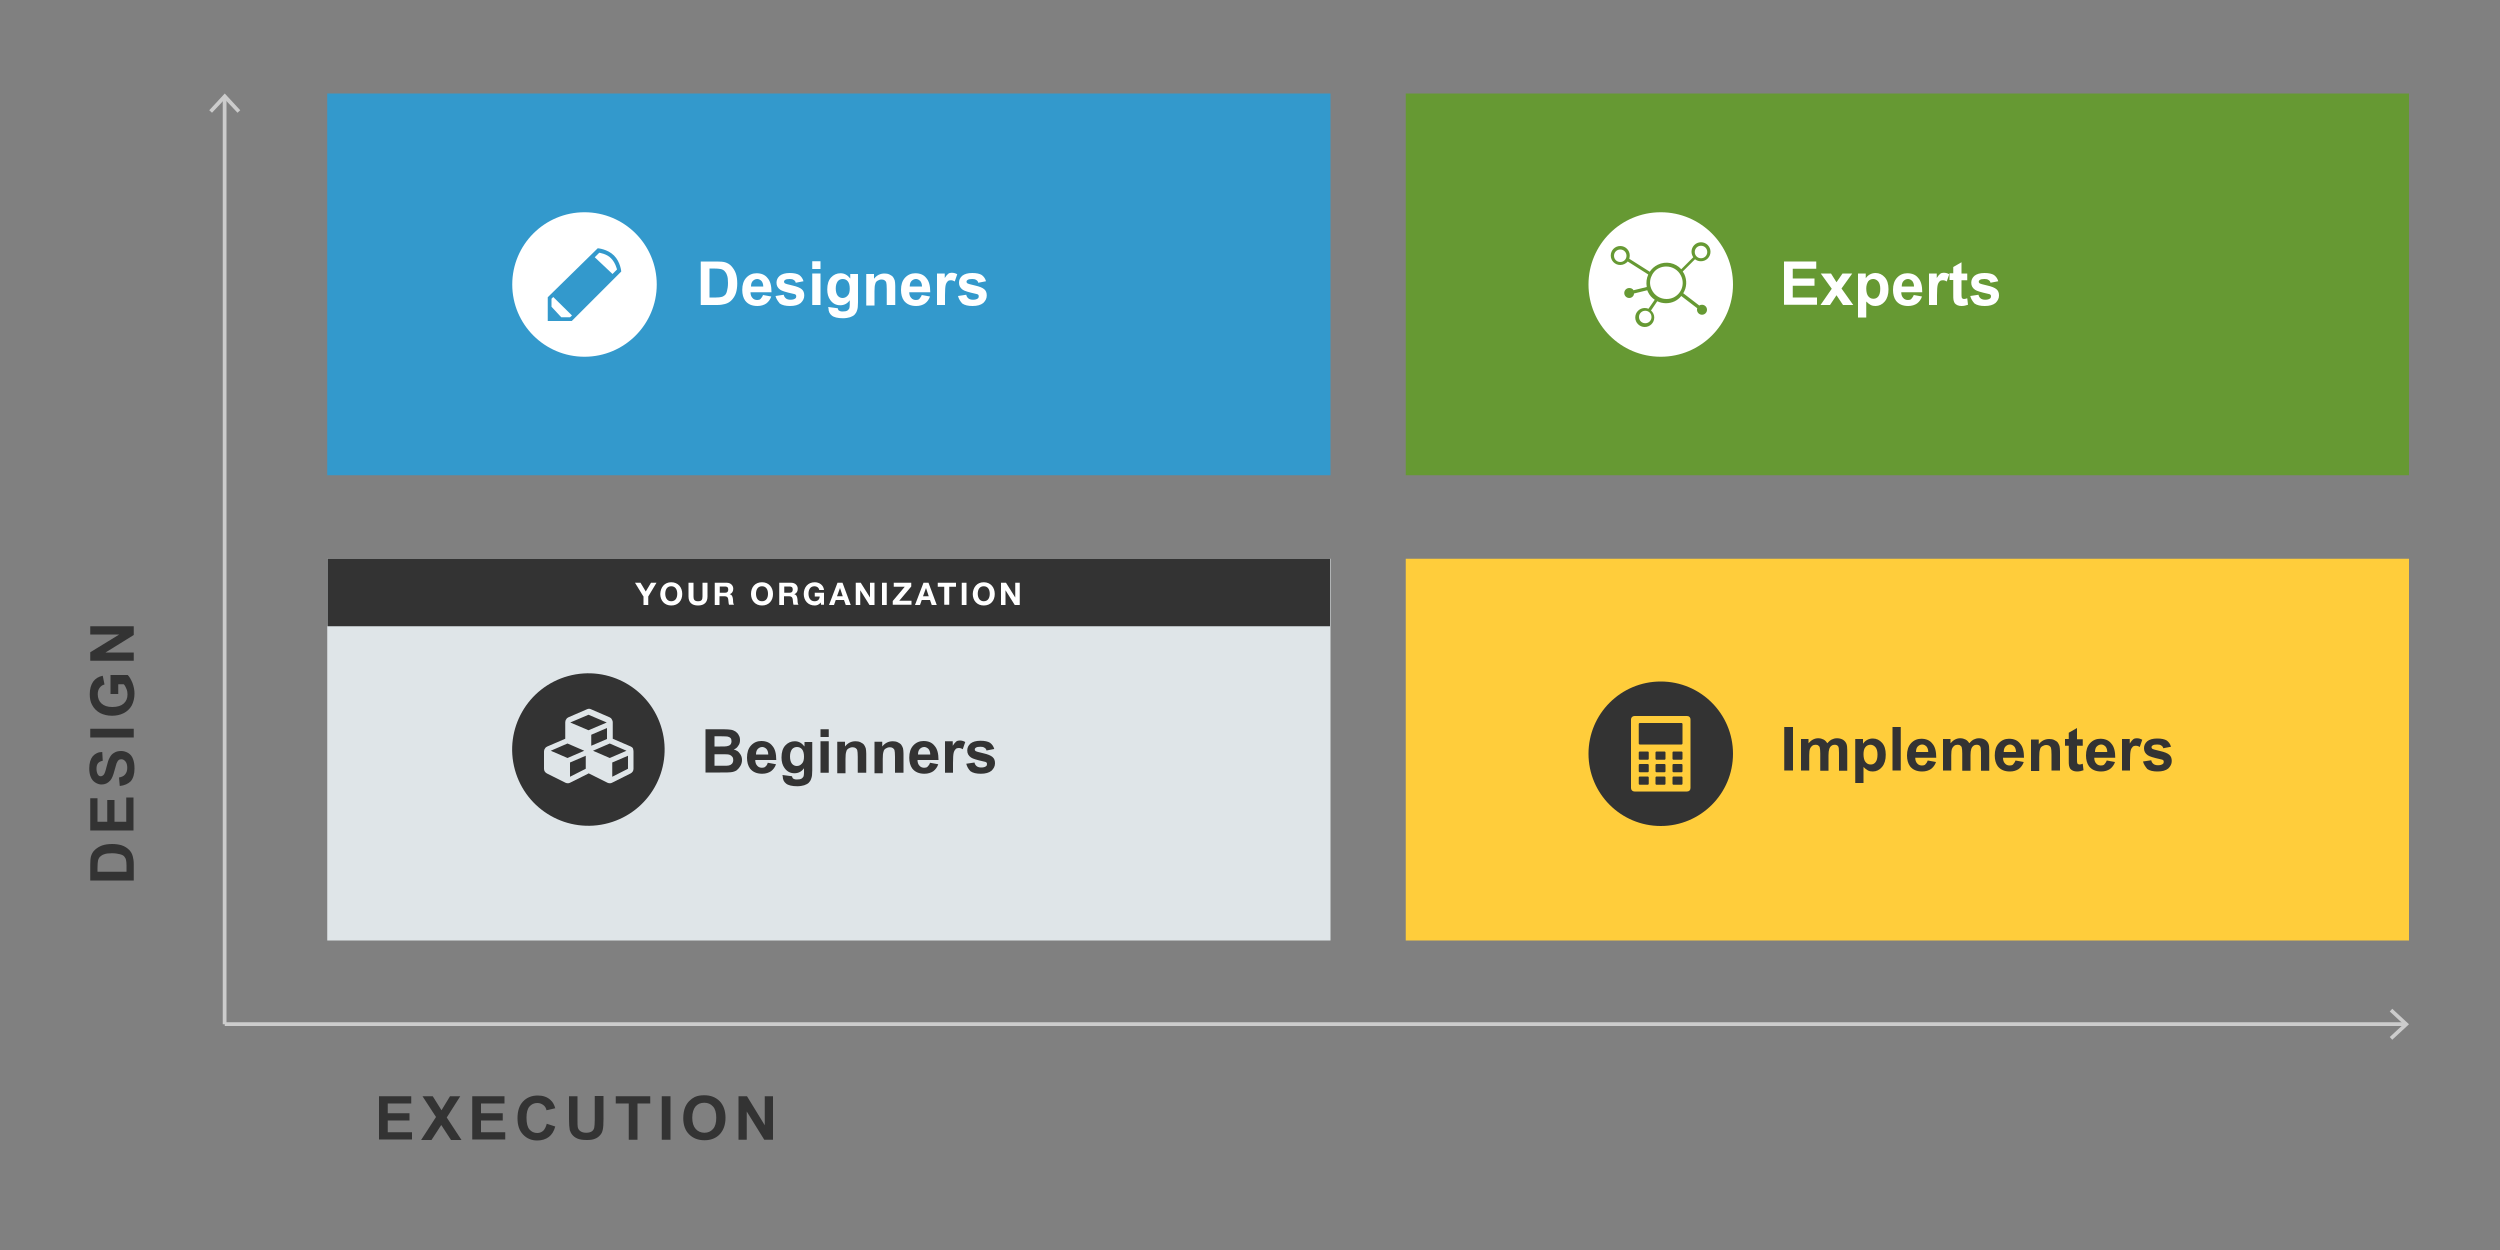 <?xml version="1.0" encoding="utf-8"?>
<!-- Generator: Adobe Illustrator 22.1.0, SVG Export Plug-In . SVG Version: 6.00 Build 0)  -->
<svg version="1.1" id="Layer_1" xmlns="http://www.w3.org/2000/svg" xmlns:xlink="http://www.w3.org/1999/xlink" x="0px" y="0px"
	 viewBox="0 0 1000 500" style="enable-background:new 0 0 1000 500;" xml:space="preserve">
<rect x="0" y="0" width="1000" height="500" fill="#808080" stroke="none"/>
<style type="text/css">
	.st0{fill:#333333;}
	.st1{fill:#CCCCCC;}
	.st2{fill:#3399CC;}
	.st3{fill:#DFE5E8;}
	.st4{fill:#669933;}
	.st5{fill:#FFCD3B;}
	.st6{fill:#FFFFFF;}
</style>
<g>
	<path class="st0" d="M36.1,352.2v-6.4c0-1.4,0.1-2.6,0.3-3.3c0.3-1,0.8-1.9,1.6-2.6c0.8-0.7,1.7-1.3,2.8-1.7
		c1.1-0.4,2.5-0.6,4.1-0.6c1.4,0,2.7,0.2,3.7,0.5c1.3,0.4,2.3,1.1,3.1,1.9c0.6,0.6,1.1,1.4,1.4,2.5c0.2,0.8,0.4,1.8,0.4,3.1v6.6
		H36.1z M39.1,348.7h11.5v-2.6c0-1-0.1-1.7-0.2-2.1c-0.1-0.6-0.4-1-0.7-1.4c-0.3-0.4-0.9-0.7-1.7-0.9c-0.8-0.2-1.8-0.4-3.2-0.4
		c-1.3,0-2.4,0.1-3.1,0.4c-0.7,0.2-1.3,0.6-1.7,1c-0.4,0.4-0.7,1-0.8,1.6c-0.1,0.5-0.2,1.5-0.2,2.9V348.7z"/>
	<path class="st0" d="M53.5,332.2H36.1v-12.9h2.9v9.4h3.9v-8.7h2.9v8.7h4.7V319h2.9V332.2z"/>
	<path class="st0" d="M47.9,314.4l-0.3-3.4c1.1-0.2,2-0.6,2.5-1.3c0.5-0.6,0.8-1.5,0.8-2.5c0-1.1-0.2-2-0.7-2.6
		c-0.5-0.6-1-0.9-1.7-0.9c-0.4,0-0.8,0.1-1.1,0.4c-0.3,0.2-0.5,0.7-0.8,1.3c-0.1,0.4-0.4,1.3-0.8,2.8c-0.5,1.9-1,3.2-1.7,4
		c-1,1.1-2.1,1.6-3.5,1.6c-0.9,0-1.7-0.3-2.5-0.8c-0.8-0.5-1.4-1.2-1.8-2.2c-0.4-0.9-0.6-2.1-0.6-3.4c0-2.2,0.5-3.8,1.4-4.9
		c1-1.1,2.2-1.7,3.8-1.7l0.2,3.5c-0.9,0.2-1.5,0.5-1.9,1c-0.4,0.5-0.6,1.2-0.6,2.2c0,1,0.2,1.8,0.6,2.4c0.3,0.4,0.6,0.6,1.1,0.6
		c0.4,0,0.8-0.2,1.1-0.5c0.4-0.4,0.8-1.5,1.2-3.2c0.4-1.7,0.8-3,1.3-3.8c0.4-0.8,1-1.5,1.8-1.9c0.7-0.5,1.7-0.7,2.8-0.7
		c1,0,1.9,0.3,2.8,0.8c0.9,0.6,1.5,1.3,1.9,2.4c0.4,1,0.6,2.3,0.6,3.8c0,2.2-0.5,3.9-1.5,5.1C51.3,313.5,49.8,314.2,47.9,314.4z"/>
	<path class="st0" d="M53.5,295H36.1v-3.5h17.4V295z"/>
	<path class="st0" d="M47.1,277.6h-2.9V270h6.9c0.7,0.7,1.3,1.8,1.9,3.2c0.5,1.4,0.8,2.8,0.8,4.2c0,1.8-0.4,3.4-1.1,4.8
		c-0.8,1.4-1.9,2.4-3.3,3.1c-1.4,0.7-3,1-4.6,1c-1.8,0-3.4-0.4-4.8-1.1c-1.4-0.8-2.5-1.9-3.2-3.3c-0.6-1.1-0.9-2.5-0.9-4.2
		c0-2.2,0.5-3.8,1.4-5.1c0.9-1.2,2.2-2,3.8-2.3l0.7,3.5c-0.9,0.2-1.5,0.7-2,1.4c-0.5,0.7-0.7,1.5-0.7,2.5c0,1.5,0.5,2.8,1.5,3.7
		c1,0.9,2.4,1.4,4.3,1.4c2.1,0,3.6-0.5,4.6-1.4c1-0.9,1.5-2.1,1.5-3.6c0-0.7-0.1-1.5-0.4-2.2c-0.3-0.7-0.6-1.4-1.1-1.9h-2.2V277.6z"
		/>
	<path class="st0" d="M53.5,264.3H36.1v-3.4l11.6-7.1H36.1v-3.3h17.4v3.5l-11.3,7h11.3V264.3z"/>
</g>
<g>
	<path class="st0" d="M151.6,455.9v-17.4h12.9v2.9h-9.4v3.9h8.7v2.9h-8.7v4.7h9.7v2.9H151.6z"/>
	<path class="st0" d="M168.5,455.9l5.9-9.1l-5.4-8.3h4.1l3.5,5.6l3.4-5.6h4.1l-5.4,8.5l5.9,9h-4.2l-3.9-6l-3.9,6H168.5z"/>
	<path class="st0" d="M188.9,455.9v-17.4h12.9v2.9h-9.4v3.9h8.7v2.9h-8.7v4.7h9.7v2.9H188.9z"/>
	<path class="st0" d="M218.7,449.5l3.4,1.1c-0.5,1.9-1.4,3.3-2.6,4.2c-1.2,0.9-2.8,1.4-4.6,1.4c-2.3,0-4.2-0.8-5.7-2.4
		c-1.5-1.6-2.2-3.7-2.2-6.5c0-2.9,0.7-5.1,2.2-6.7c1.5-1.6,3.5-2.4,5.9-2.4c2.1,0,3.9,0.6,5.2,1.9c0.8,0.7,1.4,1.8,1.8,3.2l-3.5,0.8
		c-0.2-0.9-0.6-1.6-1.3-2.1s-1.4-0.8-2.4-0.8c-1.3,0-2.3,0.5-3.1,1.4c-0.8,0.9-1.2,2.4-1.2,4.5c0,2.2,0.4,3.8,1.2,4.7
		c0.8,0.9,1.8,1.4,3.1,1.4c0.9,0,1.7-0.3,2.4-0.9C217.9,451.7,218.4,450.7,218.7,449.5z"/>
	<path class="st0" d="M227.5,438.5h3.5v9.4c0,1.5,0,2.5,0.1,2.9c0.1,0.7,0.5,1.3,1.1,1.7c0.6,0.4,1.3,0.6,2.3,0.6
		c1,0,1.7-0.2,2.3-0.6c0.5-0.4,0.8-0.9,0.9-1.5c0.1-0.6,0.2-1.6,0.2-3v-9.6h3.5v9.1c0,2.1-0.1,3.6-0.3,4.4c-0.2,0.9-0.5,1.6-1.1,2.2
		c-0.5,0.6-1.2,1.1-2,1.4c-0.9,0.4-2,0.5-3.3,0.5c-1.7,0-2.9-0.2-3.8-0.6s-1.5-0.9-2-1.5c-0.5-0.6-0.8-1.3-1-1.9
		c-0.2-1-0.3-2.5-0.3-4.4V438.5z"/>
	<path class="st0" d="M251.5,455.9v-14.5h-5.2v-2.9h13.8v2.9H255v14.5H251.5z"/>
	<path class="st0" d="M264.7,455.9v-17.4h3.5v17.4H264.7z"/>
	<path class="st0" d="M273.3,447.3c0-1.8,0.3-3.3,0.8-4.5c0.4-0.9,0.9-1.7,1.6-2.4c0.7-0.7,1.4-1.2,2.2-1.6c1.1-0.5,2.3-0.7,3.8-0.7
		c2.6,0,4.6,0.8,6.2,2.4c1.5,1.6,2.3,3.8,2.3,6.6c0,2.8-0.8,5-2.3,6.6c-1.5,1.6-3.6,2.4-6.1,2.4c-2.6,0-4.6-0.8-6.2-2.4
		C274.1,452.2,273.3,450,273.3,447.3z M276.9,447.1c0,2,0.5,3.5,1.4,4.5c0.9,1,2.1,1.5,3.5,1.5s2.5-0.5,3.4-1.5
		c0.9-1,1.3-2.5,1.3-4.5c0-2-0.4-3.5-1.3-4.5c-0.9-1-2-1.5-3.5-1.5s-2.6,0.5-3.5,1.5C277.4,443.6,276.9,445.1,276.9,447.1z"/>
	<path class="st0" d="M295.4,455.9v-17.4h3.4l7.1,11.6v-11.6h3.3v17.4h-3.5l-7-11.3v11.3H295.4z"/>
</g>
<g>
	<g>
		<rect x="89.1" y="39.1" class="st1" width="1.5" height="370.6"/>
	</g>
	<g>
		<g>
			<polygon class="st1" points="96.1,44.1 95,45.1 89.9,39.7 84.8,45.1 83.7,44.1 89.9,37.4 			"/>
		</g>
	</g>
</g>
<g>
	<g>
		<rect x="89.9" y="408.9" class="st1" width="872.1" height="1.5"/>
	</g>
	<g>
		<g>
			<polygon class="st1" points="956.9,415.9 955.9,414.8 961.4,409.7 955.9,404.6 956.9,403.5 963.6,409.7 			"/>
		</g>
	</g>
</g>
<rect x="130.9" y="37.4" class="st2" width="401.3" height="152.7"/>
<rect x="130.9" y="223.5" class="st3" width="401.3" height="152.7"/>
<rect x="562.3" y="37.4" class="st4" width="401.3" height="152.7"/>
<rect x="562.3" y="223.5" class="st5" width="401.3" height="152.7"/>
<g>
	<g>
		<path class="st0" d="M282.3,291.7h7c1.4,0,2.4,0.1,3.1,0.2c0.7,0.1,1.3,0.4,1.8,0.7c0.5,0.4,1,0.8,1.3,1.5c0.4,0.6,0.5,1.3,0.5,2
			c0,0.8-0.2,1.6-0.7,2.2c-0.4,0.7-1,1.2-1.8,1.5c1.1,0.3,1.9,0.8,2.4,1.6c0.6,0.7,0.9,1.6,0.9,2.6c0,0.8-0.2,1.6-0.6,2.3
			c-0.4,0.7-0.9,1.3-1.5,1.8c-0.6,0.4-1.4,0.7-2.4,0.8c-0.6,0.1-2,0.1-4.2,0.1h-5.9V291.7z M285.8,294.6v4h2.3c1.4,0,2.2,0,2.6-0.1
			c0.6-0.1,1.1-0.3,1.4-0.6c0.3-0.3,0.5-0.8,0.5-1.4c0-0.5-0.1-1-0.4-1.3c-0.3-0.3-0.7-0.5-1.3-0.6c-0.3,0-1.4-0.1-3-0.1H285.8z
			 M285.8,301.6v4.7h3.3c1.3,0,2.1,0,2.4-0.1c0.5-0.1,0.9-0.3,1.3-0.7c0.3-0.4,0.5-0.9,0.5-1.5c0-0.5-0.1-1-0.4-1.3
			c-0.3-0.4-0.6-0.6-1.1-0.8c-0.5-0.2-1.5-0.2-3.1-0.2H285.8z"/>
		<path class="st0" d="M307.1,305.1l3.3,0.6c-0.4,1.2-1.1,2.1-2,2.8c-0.9,0.6-2.1,1-3.5,1c-2.2,0-3.8-0.7-4.9-2.1
			c-0.8-1.1-1.2-2.6-1.2-4.3c0-2.1,0.5-3.7,1.6-4.9c1.1-1.2,2.5-1.8,4.1-1.8c1.9,0,3.4,0.6,4.4,1.9c1.1,1.2,1.6,3.1,1.6,5.7h-8.4
			c0,1,0.3,1.8,0.8,2.3c0.5,0.6,1.2,0.8,1.9,0.8c0.5,0,1-0.1,1.3-0.4C306.7,306.2,306.9,305.8,307.1,305.1z M307.3,301.8
			c0-1-0.3-1.7-0.7-2.2c-0.5-0.5-1.1-0.8-1.7-0.8c-0.7,0-1.3,0.3-1.8,0.8c-0.5,0.5-0.7,1.3-0.7,2.2H307.3z"/>
		<path class="st0" d="M313,310l3.8,0.5c0.1,0.4,0.2,0.7,0.4,0.9c0.3,0.2,0.8,0.4,1.5,0.4c0.9,0,1.5-0.1,2-0.4
			c0.3-0.2,0.5-0.5,0.7-0.8c0.1-0.3,0.2-0.8,0.2-1.5v-1.8c-1,1.4-2.3,2-3.8,2c-1.7,0-3-0.7-4-2.1c-0.8-1.1-1.2-2.5-1.2-4.2
			c0-2.1,0.5-3.7,1.5-4.8c1-1.1,2.3-1.7,3.8-1.7c1.6,0,2.8,0.7,3.9,2.1v-1.8h3.1v11.3c0,1.5-0.1,2.6-0.4,3.3c-0.2,0.7-0.6,1.3-1,1.7
			c-0.4,0.4-1,0.7-1.8,1c-0.7,0.2-1.7,0.4-2.8,0.4c-2.1,0-3.7-0.4-4.5-1.1c-0.9-0.7-1.3-1.7-1.3-2.8C313,310.3,313,310.1,313,310z
			 M316,302.6c0,1.3,0.3,2.3,0.8,2.9c0.5,0.6,1.2,0.9,1.9,0.9c0.8,0,1.5-0.3,2.1-1c0.6-0.6,0.8-1.6,0.8-2.8c0-1.3-0.3-2.3-0.8-2.9
			c-0.5-0.6-1.2-0.9-2-0.9c-0.8,0-1.5,0.3-2,0.9C316.3,300.4,316,301.3,316,302.6z"/>
		<path class="st0" d="M328.2,294.8v-3.1h3.3v3.1H328.2z M328.2,309.1v-12.6h3.3v12.6H328.2z"/>
		<path class="st0" d="M346.4,309.1h-3.3v-6.4c0-1.4-0.1-2.2-0.2-2.6c-0.1-0.4-0.4-0.7-0.7-0.9c-0.3-0.2-0.7-0.3-1.2-0.3
			c-0.6,0-1.1,0.2-1.6,0.5c-0.5,0.3-0.8,0.7-0.9,1.3c-0.2,0.5-0.3,1.5-0.3,2.9v5.7h-3.3v-12.6h3.1v1.9c1.1-1.4,2.5-2.1,4.2-2.1
			c0.7,0,1.4,0.1,2,0.4c0.6,0.3,1.1,0.6,1.4,1c0.3,0.4,0.5,0.9,0.7,1.4c0.1,0.5,0.2,1.3,0.2,2.2V309.1z"/>
		<path class="st0" d="M361.3,309.1h-3.3v-6.4c0-1.4-0.1-2.2-0.2-2.6c-0.1-0.4-0.4-0.7-0.7-0.9c-0.3-0.2-0.7-0.3-1.2-0.3
			c-0.6,0-1.1,0.2-1.6,0.5c-0.5,0.3-0.8,0.7-0.9,1.3c-0.2,0.5-0.3,1.5-0.3,2.9v5.7h-3.3v-12.6h3.1v1.9c1.1-1.4,2.5-2.1,4.2-2.1
			c0.7,0,1.4,0.1,2,0.4c0.6,0.3,1.1,0.6,1.4,1c0.3,0.4,0.5,0.9,0.7,1.4c0.1,0.5,0.2,1.3,0.2,2.2V309.1z"/>
		<path class="st0" d="M372,305.1l3.3,0.6c-0.4,1.2-1.1,2.1-2,2.8c-0.9,0.6-2.1,1-3.5,1c-2.2,0-3.8-0.7-4.9-2.1
			c-0.8-1.1-1.2-2.6-1.2-4.3c0-2.1,0.5-3.7,1.6-4.9c1.1-1.2,2.5-1.8,4.1-1.8c1.9,0,3.4,0.6,4.4,1.9c1.1,1.2,1.6,3.1,1.6,5.7h-8.4
			c0,1,0.3,1.8,0.8,2.3c0.5,0.6,1.2,0.8,1.9,0.8c0.5,0,1-0.1,1.3-0.4C371.5,306.2,371.8,305.8,372,305.1z M372.1,301.8
			c0-1-0.3-1.7-0.7-2.2c-0.5-0.5-1.1-0.8-1.7-0.8c-0.7,0-1.3,0.3-1.8,0.8c-0.5,0.5-0.7,1.3-0.7,2.2H372.1z"/>
		<path class="st0" d="M381.4,309.1H378v-12.6h3.1v1.8c0.5-0.8,1-1.4,1.4-1.7c0.4-0.3,0.9-0.4,1.4-0.4c0.8,0,1.5,0.2,2.2,0.6l-1,2.9
			c-0.6-0.4-1.1-0.5-1.6-0.5c-0.5,0-0.9,0.1-1.2,0.4c-0.3,0.3-0.6,0.7-0.8,1.4c-0.2,0.7-0.3,2.1-0.3,4.2V309.1z"/>
		<path class="st0" d="M386.5,305.5l3.3-0.5c0.1,0.6,0.4,1.1,0.9,1.5c0.4,0.3,1,0.5,1.8,0.5c0.9,0,1.5-0.2,1.9-0.5
			c0.3-0.2,0.4-0.5,0.4-0.9c0-0.3-0.1-0.5-0.2-0.6c-0.2-0.2-0.5-0.3-1.1-0.4c-2.7-0.6-4.4-1.1-5.1-1.6c-1-0.7-1.5-1.6-1.5-2.8
			c0-1.1,0.4-2,1.3-2.8c0.9-0.7,2.2-1.1,4-1.1c1.7,0,3,0.3,3.8,0.8c0.8,0.6,1.4,1.4,1.7,2.5l-3.1,0.6c-0.1-0.5-0.4-0.9-0.8-1.1
			c-0.4-0.3-0.9-0.4-1.6-0.4c-0.9,0-1.5,0.1-1.9,0.4c-0.3,0.2-0.4,0.4-0.4,0.7c0,0.2,0.1,0.4,0.3,0.6c0.3,0.2,1.3,0.5,3.1,0.9
			c1.8,0.4,3,0.9,3.7,1.5c0.7,0.6,1,1.4,1,2.5c0,1.2-0.5,2.1-1.4,3c-1,0.8-2.4,1.2-4.3,1.2c-1.7,0-3.1-0.3-4.1-1
			C387.4,307.7,386.8,306.7,386.5,305.5z"/>
	</g>
	
		<ellipse transform="matrix(0.964 -0.265 0.265 0.964 -71.043 73.095)" class="st0" cx="235.4" cy="299.9" rx="30.5" ry="30.5"/>
	<g>
		<g>
			<path id="Cubes_Stacked_6_" class="st3" d="M253.4,300.6l0,6.9c0,0.4-0.1,0.8-0.3,1.1c-0.2,0.3-0.5,0.6-0.9,0.8l-7.4,3.7
				c-0.3,0.2-0.6,0.2-0.9,0.2c-0.4,0-0.7-0.1-0.9-0.2l-7.4-3.7c0,0-0.1,0-0.1-0.1c0,0-0.1,0-0.1,0.1l-7.4,3.7
				c-0.3,0.2-0.6,0.2-0.9,0.2c-0.4,0-0.7-0.1-0.9-0.2l-7.4-3.7c-0.4-0.2-0.6-0.4-0.9-0.8c-0.2-0.3-0.3-0.7-0.3-1.1l0-6.9
				c0-0.4,0.1-0.8,0.4-1.2c0.2-0.4,0.5-0.6,0.9-0.8l7.2-3.1l0-6.6c0-0.4,0.1-0.8,0.4-1.2c0.2-0.4,0.5-0.6,0.9-0.8l7.4-3.2
				c0.3-0.1,0.5-0.2,0.8-0.2c0.3,0,0.6,0.1,0.8,0.2l7.4,3.2c0.4,0.2,0.7,0.4,0.9,0.8c0.2,0.4,0.4,0.7,0.4,1.2l0,6.6l7.2,3.1
				c0.4,0.2,0.7,0.4,0.9,0.8C253.3,299.8,253.4,300.2,253.4,300.6z M227,303.2l6.7-2.9l-6.7-2.9l-6.7,2.9L227,303.2z M228,310.7
				l6.3-3.2l0-5.2L228,305L228,310.7z M235.4,292.1l7.3-3.1l-7.3-3.1l-7.3,3.1L235.4,292.1z M236.5,298.3l6.3-2.7l0-4.4l-6.3,2.7
				L236.5,298.3z M243.9,303.2l6.7-2.9l-6.7-2.9l-6.7,2.9L243.9,303.2z M244.9,310.7l6.3-3.2l0-5.2l-6.3,2.7L244.9,310.7z"/>
		</g>
	</g>
</g>
<g>
	<g>
		<path class="st6" d="M280.3,104.6h6.4c1.4,0,2.6,0.1,3.3,0.3c1,0.3,1.9,0.8,2.6,1.6c0.7,0.8,1.3,1.7,1.7,2.8
			c0.4,1.1,0.6,2.5,0.6,4.1c0,1.4-0.2,2.7-0.5,3.7c-0.4,1.3-1.1,2.3-1.9,3.1c-0.6,0.6-1.4,1.1-2.5,1.4c-0.8,0.2-1.8,0.4-3.1,0.4
			h-6.6V104.6z M283.8,107.5V119h2.6c1,0,1.7-0.1,2.1-0.2c0.6-0.1,1-0.4,1.4-0.7c0.4-0.3,0.7-0.9,0.9-1.7c0.2-0.8,0.4-1.8,0.4-3.2
			c0-1.3-0.1-2.4-0.4-3.1c-0.2-0.7-0.6-1.3-1-1.7c-0.4-0.4-1-0.7-1.6-0.8c-0.5-0.1-1.5-0.2-2.9-0.2H283.8z"/>
		<path class="st6" d="M305.2,118l3.3,0.6c-0.4,1.2-1.1,2.1-2,2.8c-0.9,0.6-2.1,1-3.5,1c-2.2,0-3.8-0.7-4.9-2.1
			c-0.8-1.1-1.2-2.6-1.2-4.3c0-2.1,0.5-3.7,1.6-4.9c1.1-1.2,2.5-1.8,4.1-1.8c1.9,0,3.4,0.6,4.4,1.9c1.1,1.2,1.6,3.1,1.6,5.7h-8.4
			c0,1,0.3,1.8,0.8,2.3c0.5,0.6,1.2,0.8,1.9,0.8c0.5,0,1-0.1,1.3-0.4C304.7,119,305,118.6,305.2,118z M305.3,114.6
			c0-1-0.3-1.7-0.7-2.2c-0.5-0.5-1.1-0.8-1.7-0.8c-0.7,0-1.3,0.3-1.8,0.8c-0.5,0.5-0.7,1.3-0.7,2.2H305.3z"/>
		<path class="st6" d="M310.2,118.4l3.3-0.5c0.1,0.6,0.4,1.1,0.9,1.5c0.4,0.3,1,0.5,1.8,0.5c0.9,0,1.5-0.2,1.9-0.5
			c0.3-0.2,0.4-0.5,0.4-0.9c0-0.3-0.1-0.5-0.2-0.6c-0.2-0.2-0.5-0.3-1.1-0.4c-2.7-0.6-4.4-1.1-5.1-1.6c-1-0.7-1.5-1.6-1.5-2.8
			c0-1.1,0.4-2,1.3-2.8c0.9-0.7,2.2-1.1,4-1.1c1.7,0,3,0.3,3.8,0.8c0.8,0.6,1.4,1.4,1.7,2.5l-3.1,0.6c-0.1-0.5-0.4-0.9-0.8-1.1
			c-0.4-0.3-0.9-0.4-1.6-0.4c-0.9,0-1.5,0.1-1.9,0.4c-0.3,0.2-0.4,0.4-0.4,0.7c0,0.2,0.1,0.4,0.3,0.6c0.3,0.2,1.3,0.5,3.1,0.9
			c1.8,0.4,3,0.9,3.7,1.5c0.7,0.6,1,1.4,1,2.5c0,1.2-0.5,2.1-1.4,3c-1,0.8-2.4,1.2-4.3,1.2c-1.7,0-3.1-0.3-4.1-1
			C311.2,120.5,310.5,119.6,310.2,118.4z"/>
		<path class="st6" d="M324.9,107.6v-3.1h3.3v3.1H324.9z M324.9,122v-12.6h3.3V122H324.9z"/>
		<path class="st6" d="M331.3,122.8l3.8,0.5c0.1,0.4,0.2,0.7,0.4,0.9c0.3,0.2,0.8,0.4,1.5,0.4c0.9,0,1.5-0.1,2-0.4
			c0.3-0.2,0.5-0.5,0.7-0.8c0.1-0.3,0.2-0.8,0.2-1.5v-1.8c-1,1.4-2.3,2-3.8,2c-1.7,0-3-0.7-4-2.1c-0.8-1.1-1.2-2.5-1.2-4.2
			c0-2.1,0.5-3.7,1.5-4.8c1-1.1,2.3-1.7,3.8-1.7c1.6,0,2.8,0.7,3.9,2.1v-1.8h3.1v11.3c0,1.5-0.1,2.6-0.4,3.3c-0.2,0.7-0.6,1.3-1,1.7
			c-0.4,0.4-1,0.7-1.8,1c-0.7,0.2-1.7,0.4-2.8,0.4c-2.1,0-3.7-0.4-4.5-1.1c-0.9-0.7-1.3-1.7-1.3-2.8
			C331.3,123.1,331.3,123,331.3,122.8z M334.3,115.4c0,1.3,0.3,2.3,0.8,2.9c0.5,0.6,1.2,0.9,1.9,0.9c0.8,0,1.5-0.3,2.1-1
			c0.6-0.6,0.8-1.6,0.8-2.8c0-1.3-0.3-2.3-0.8-2.9c-0.5-0.6-1.2-0.9-2-0.9c-0.8,0-1.5,0.3-2,0.9
			C334.6,113.2,334.3,114.1,334.3,115.4z"/>
		<path class="st6" d="M358,122h-3.3v-6.4c0-1.4-0.1-2.2-0.2-2.6c-0.1-0.4-0.4-0.7-0.7-0.9c-0.3-0.2-0.7-0.3-1.2-0.3
			c-0.6,0-1.1,0.2-1.6,0.5c-0.5,0.3-0.8,0.7-0.9,1.3c-0.2,0.5-0.3,1.5-0.3,2.9v5.7h-3.3v-12.6h3.1v1.9c1.1-1.4,2.5-2.1,4.2-2.1
			c0.7,0,1.4,0.1,2,0.4c0.6,0.3,1.1,0.6,1.4,1c0.3,0.4,0.5,0.9,0.7,1.4c0.1,0.5,0.2,1.3,0.2,2.2V122z"/>
		<path class="st6" d="M368.7,118l3.3,0.6c-0.4,1.2-1.1,2.1-2,2.8c-0.9,0.6-2.1,1-3.5,1c-2.2,0-3.8-0.7-4.9-2.1
			c-0.8-1.1-1.2-2.6-1.2-4.3c0-2.1,0.5-3.7,1.6-4.9c1.1-1.2,2.5-1.8,4.1-1.8c1.9,0,3.4,0.6,4.4,1.9c1.1,1.2,1.6,3.1,1.6,5.7h-8.4
			c0,1,0.3,1.8,0.8,2.3c0.5,0.6,1.2,0.8,1.9,0.8c0.5,0,1-0.1,1.3-0.4C368.2,119,368.5,118.6,368.7,118z M368.8,114.6
			c0-1-0.3-1.7-0.7-2.2c-0.5-0.5-1.1-0.8-1.7-0.8c-0.7,0-1.3,0.3-1.8,0.8c-0.5,0.5-0.7,1.3-0.7,2.2H368.8z"/>
		<path class="st6" d="M378.1,122h-3.3v-12.6h3.1v1.8c0.5-0.8,1-1.4,1.4-1.7c0.4-0.3,0.9-0.4,1.4-0.4c0.8,0,1.5,0.2,2.2,0.6l-1,2.9
			c-0.6-0.4-1.1-0.5-1.6-0.5c-0.5,0-0.9,0.1-1.2,0.4c-0.3,0.3-0.6,0.7-0.8,1.4c-0.2,0.7-0.3,2.1-0.3,4.2V122z"/>
		<path class="st6" d="M383.2,118.4l3.3-0.5c0.1,0.6,0.4,1.1,0.9,1.5c0.4,0.3,1,0.5,1.8,0.5c0.9,0,1.5-0.2,1.9-0.5
			c0.3-0.2,0.4-0.5,0.4-0.9c0-0.3-0.1-0.5-0.2-0.6c-0.2-0.2-0.5-0.3-1.1-0.4c-2.7-0.6-4.4-1.1-5.1-1.6c-1-0.7-1.5-1.6-1.5-2.8
			c0-1.1,0.4-2,1.3-2.8c0.9-0.7,2.2-1.1,4-1.1c1.7,0,3,0.3,3.8,0.8c0.8,0.6,1.4,1.4,1.7,2.5l-3.1,0.6c-0.1-0.5-0.4-0.9-0.8-1.1
			c-0.4-0.3-0.9-0.4-1.6-0.4c-0.9,0-1.5,0.1-1.9,0.4c-0.3,0.2-0.4,0.4-0.4,0.7c0,0.2,0.1,0.4,0.3,0.6c0.3,0.2,1.3,0.5,3.1,0.9
			c1.8,0.4,3,0.9,3.7,1.5c0.7,0.6,1,1.4,1,2.5c0,1.2-0.5,2.1-1.4,3c-1,0.8-2.4,1.2-4.3,1.2c-1.7,0-3.1-0.3-4.1-1
			C384.1,120.5,383.5,119.6,383.2,118.4z"/>
	</g>
	<circle class="st6" cx="233.8" cy="113.8" r="28.9"/>
	<path id="XMLID_48_" class="st2" d="M245.6,102.2c-2.6-2.6-6.5-2.9-6.5-2.9l-20,19.6v9.5h9.6l19.8-19.8
		C248.5,108.6,248.2,104.8,245.6,102.2z M228,126.9h-3.5l-3.9-4.2v-3.2l0.7-0.7l7.5,7.4L228,126.9z M237.9,102.9l1.8-1.8
		c0,0,3,0.4,4.7,2.2c1.8,1.8,2.4,4.5,2.4,4.5l-1.8,1.8L237.9,102.9z"/>
</g>
<g>
	<g>
		<path class="st0" d="M713.7,308.2v-17.4h3.5v17.4H713.7z"/>
		<path class="st0" d="M720.3,295.6h3.1v1.7c1.1-1.3,2.4-2,3.9-2c0.8,0,1.5,0.2,2.1,0.5c0.6,0.3,1.1,0.8,1.5,1.5
			c0.6-0.7,1.2-1.2,1.8-1.5s1.3-0.5,2.1-0.5c0.9,0,1.7,0.2,2.4,0.6c0.6,0.4,1.1,0.9,1.4,1.7c0.2,0.5,0.3,1.4,0.3,2.6v8.1h-3.3V301
			c0-1.3-0.1-2.1-0.3-2.4c-0.3-0.5-0.8-0.7-1.4-0.7c-0.5,0-0.9,0.1-1.3,0.4c-0.4,0.3-0.7,0.7-0.9,1.3c-0.2,0.6-0.3,1.4-0.3,2.6v6.1
			h-3.3v-6.9c0-1.2-0.1-2-0.2-2.4s-0.3-0.6-0.6-0.8c-0.2-0.2-0.6-0.3-1-0.3c-0.5,0-1,0.1-1.4,0.4c-0.4,0.3-0.7,0.7-0.9,1.2
			c-0.2,0.5-0.3,1.4-0.3,2.6v6.1h-3.3V295.6z"/>
		<path class="st0" d="M742.1,295.6h3.1v1.9c0.4-0.6,0.9-1.1,1.6-1.5c0.7-0.4,1.5-0.6,2.3-0.6c1.5,0,2.7,0.6,3.7,1.7
			c1,1.1,1.5,2.7,1.5,4.8c0,2.1-0.5,3.7-1.5,4.9c-1,1.2-2.3,1.8-3.7,1.8c-0.7,0-1.3-0.1-1.9-0.4c-0.6-0.3-1.2-0.8-1.8-1.4v6.4h-3.3
			V295.6z M745.4,301.7c0,1.4,0.3,2.5,0.8,3.1c0.6,0.7,1.2,1,2.1,1c0.8,0,1.4-0.3,1.9-0.9c0.5-0.6,0.8-1.6,0.8-3.1
			c0-1.3-0.3-2.3-0.8-2.9c-0.5-0.6-1.2-1-2-1c-0.8,0-1.5,0.3-2,0.9C745.6,299.5,745.4,300.5,745.4,301.7z"/>
		<path class="st0" d="M757,308.2v-17.4h3.3v17.4H757z"/>
		<path class="st0" d="M771.1,304.2l3.3,0.6c-0.4,1.2-1.1,2.1-2,2.8c-0.9,0.6-2.1,1-3.5,1c-2.2,0-3.8-0.7-4.9-2.1
			c-0.8-1.1-1.2-2.6-1.2-4.3c0-2.1,0.5-3.7,1.6-4.9c1.1-1.2,2.5-1.8,4.1-1.8c1.9,0,3.4,0.6,4.4,1.9c1.1,1.2,1.6,3.1,1.6,5.7h-8.4
			c0,1,0.3,1.8,0.8,2.3c0.5,0.6,1.2,0.8,1.9,0.8c0.5,0,1-0.1,1.3-0.4C770.6,305.3,770.9,304.8,771.1,304.2z M771.3,300.8
			c0-1-0.3-1.7-0.7-2.2c-0.5-0.5-1.1-0.8-1.7-0.8c-0.7,0-1.3,0.3-1.8,0.8c-0.5,0.5-0.7,1.3-0.7,2.2H771.3z"/>
		<path class="st0" d="M777.1,295.6h3.1v1.7c1.1-1.3,2.4-2,3.9-2c0.8,0,1.5,0.2,2.1,0.5s1.1,0.8,1.5,1.5c0.6-0.7,1.2-1.2,1.8-1.5
			c0.6-0.3,1.3-0.5,2.1-0.5c0.9,0,1.7,0.2,2.4,0.6c0.6,0.4,1.1,0.9,1.4,1.7c0.2,0.5,0.3,1.4,0.3,2.6v8.1h-3.3V301
			c0-1.3-0.1-2.1-0.3-2.4c-0.3-0.5-0.8-0.7-1.4-0.7c-0.5,0-0.9,0.1-1.3,0.4c-0.4,0.3-0.7,0.7-0.9,1.3c-0.2,0.6-0.3,1.4-0.3,2.6v6.1
			h-3.3v-6.9c0-1.2-0.1-2-0.2-2.4s-0.3-0.6-0.6-0.8c-0.2-0.2-0.6-0.3-1-0.3c-0.5,0-1,0.1-1.4,0.4c-0.4,0.3-0.7,0.7-0.9,1.2
			c-0.2,0.5-0.3,1.4-0.3,2.6v6.1h-3.3V295.6z"/>
		<path class="st0" d="M806.2,304.2l3.3,0.6c-0.4,1.2-1.1,2.1-2,2.8c-0.9,0.6-2.1,1-3.5,1c-2.2,0-3.8-0.7-4.9-2.1
			c-0.8-1.1-1.2-2.6-1.2-4.3c0-2.1,0.5-3.7,1.6-4.9c1.1-1.2,2.5-1.8,4.1-1.8c1.9,0,3.4,0.6,4.4,1.9c1.1,1.2,1.6,3.1,1.6,5.7h-8.4
			c0,1,0.3,1.8,0.8,2.3c0.5,0.6,1.2,0.8,1.9,0.8c0.5,0,1-0.1,1.3-0.4S806,304.8,806.2,304.2z M806.4,300.8c0-1-0.3-1.7-0.7-2.2
			c-0.5-0.5-1.1-0.8-1.7-0.8c-0.7,0-1.3,0.3-1.8,0.8c-0.5,0.5-0.7,1.3-0.7,2.2H806.4z"/>
		<path class="st0" d="M823.9,308.2h-3.3v-6.4c0-1.4-0.1-2.2-0.2-2.6c-0.1-0.4-0.4-0.7-0.7-0.9c-0.3-0.2-0.7-0.3-1.2-0.3
			c-0.6,0-1.1,0.2-1.6,0.5c-0.5,0.3-0.8,0.7-0.9,1.3c-0.2,0.5-0.3,1.5-0.3,2.9v5.7h-3.3v-12.6h3.1v1.9c1.1-1.4,2.5-2.1,4.2-2.1
			c0.7,0,1.4,0.1,2,0.4c0.6,0.3,1.1,0.6,1.4,1c0.3,0.4,0.5,0.9,0.7,1.4c0.1,0.5,0.2,1.3,0.2,2.2V308.2z"/>
		<path class="st0" d="M833.1,295.6v2.7h-2.3v5.1c0,1,0,1.6,0.1,1.8c0,0.2,0.1,0.3,0.3,0.4c0.2,0.1,0.3,0.2,0.6,0.2
			c0.3,0,0.8-0.1,1.3-0.3l0.3,2.6c-0.8,0.3-1.7,0.5-2.6,0.5c-0.6,0-1.1-0.1-1.6-0.3c-0.5-0.2-0.8-0.5-1.1-0.8
			c-0.2-0.3-0.4-0.8-0.5-1.3c-0.1-0.4-0.1-1.2-0.1-2.4v-5.5h-1.5v-2.7h1.5v-2.5l3.3-1.9v4.5H833.1z"/>
		<path class="st0" d="M842.7,304.2l3.3,0.6c-0.4,1.2-1.1,2.1-2,2.8c-0.9,0.6-2.1,1-3.5,1c-2.2,0-3.8-0.7-4.9-2.1
			c-0.8-1.1-1.2-2.6-1.2-4.3c0-2.1,0.5-3.7,1.6-4.9c1.1-1.2,2.5-1.8,4.1-1.8c1.9,0,3.4,0.6,4.4,1.9c1.1,1.2,1.6,3.1,1.6,5.7h-8.4
			c0,1,0.3,1.8,0.8,2.3c0.5,0.6,1.2,0.8,1.9,0.8c0.5,0,1-0.1,1.3-0.4S842.5,304.8,842.7,304.2z M842.9,300.8c0-1-0.3-1.7-0.7-2.2
			c-0.5-0.5-1.1-0.8-1.7-0.8c-0.7,0-1.3,0.3-1.8,0.8c-0.5,0.5-0.7,1.3-0.7,2.2H842.9z"/>
		<path class="st0" d="M852.1,308.2h-3.3v-12.6h3.1v1.8c0.5-0.8,1-1.4,1.4-1.7c0.4-0.3,0.9-0.4,1.4-0.4c0.8,0,1.5,0.2,2.2,0.6
			l-1,2.9c-0.6-0.4-1.1-0.5-1.6-0.5c-0.5,0-0.9,0.1-1.2,0.4c-0.3,0.3-0.6,0.7-0.8,1.4c-0.2,0.7-0.3,2.1-0.3,4.2V308.2z"/>
		<path class="st0" d="M857.2,304.6l3.3-0.5c0.1,0.6,0.4,1.1,0.9,1.5c0.4,0.3,1,0.5,1.8,0.5c0.9,0,1.5-0.2,1.9-0.5
			c0.3-0.2,0.4-0.5,0.4-0.9c0-0.3-0.1-0.5-0.2-0.6c-0.2-0.2-0.5-0.3-1.1-0.4c-2.7-0.6-4.4-1.1-5.1-1.6c-1-0.7-1.5-1.6-1.5-2.8
			c0-1.1,0.4-2,1.3-2.8c0.9-0.7,2.2-1.1,4-1.1c1.7,0,3,0.3,3.8,0.8c0.8,0.6,1.4,1.4,1.7,2.5l-3.1,0.6c-0.1-0.5-0.4-0.9-0.8-1.1
			c-0.4-0.3-0.9-0.4-1.6-0.4c-0.9,0-1.5,0.1-1.9,0.4c-0.3,0.2-0.4,0.4-0.4,0.7c0,0.2,0.1,0.4,0.3,0.6c0.3,0.2,1.3,0.5,3.1,0.9
			c1.8,0.4,3,0.9,3.7,1.5c0.7,0.6,1,1.4,1,2.5c0,1.2-0.5,2.1-1.4,3c-1,0.8-2.4,1.2-4.3,1.2c-1.7,0-3.1-0.3-4.1-1
			C858.2,306.7,857.5,305.8,857.2,304.6z"/>
	</g>
	<circle class="st0" cx="664.3" cy="301.5" r="28.9"/>
	<path id="XMLID_35_" class="st5" d="M676.2,315.2c0,0.9-0.6,1.4-1.4,1.4h-21c-0.8,0-1.4-0.6-1.4-1.4v-27.4c0-0.8,0.6-1.4,1.4-1.4
		h21c0.9,0,1.4,0.6,1.4,1.4V315.2z M673,289.6c0-0.2-0.2-0.4-0.4-0.4h-16.7c-0.2,0-0.4,0.2-0.4,0.4v7.8c0,0.2,0.2,0.4,0.4,0.4h16.7
		c0.2,0,0.4-0.2,0.4-0.4V289.6z M659.5,301c0-0.2-0.2-0.4-0.4-0.4h-3.2c-0.2,0-0.4,0.2-0.4,0.4v2.5c0,0.2,0.2,0.4,0.4,0.4h3.2
		c0.2,0,0.4-0.2,0.4-0.4V301z M666.2,301c0-0.2-0.2-0.4-0.4-0.4h-3.2c-0.2,0-0.4,0.2-0.4,0.4v2.5c0,0.2,0.2,0.4,0.4,0.4h3.2
		c0.2,0,0.4-0.2,0.4-0.4V301z M673,301c0-0.2-0.2-0.4-0.4-0.4h-3.2c-0.2,0-0.4,0.2-0.4,0.4v2.5c0,0.2,0.2,0.4,0.4,0.4h3.2
		c0.2,0,0.4-0.2,0.4-0.4V301z M659.5,306c0-0.2-0.2-0.4-0.4-0.4h-3.2c-0.2,0-0.4,0.2-0.4,0.4v2.5c0,0.2,0.2,0.4,0.4,0.4h3.2
		c0.2,0,0.4-0.2,0.4-0.4V306z M666.2,306c0-0.2-0.2-0.4-0.4-0.4h-3.2c-0.2,0-0.4,0.2-0.4,0.4v2.5c0,0.2,0.2,0.4,0.4,0.4h3.2
		c0.2,0,0.4-0.2,0.4-0.4V306z M673,306c0-0.2-0.2-0.4-0.4-0.4h-3.2c-0.2,0-0.4,0.2-0.4,0.4v2.5c0,0.2,0.2,0.4,0.4,0.4h3.2
		c0.2,0,0.4-0.2,0.4-0.4V306z M659.5,311c0-0.2-0.2-0.4-0.4-0.4h-3.2c-0.2,0-0.4,0.2-0.4,0.4v2.5c0,0.2,0.2,0.4,0.4,0.4h3.2
		c0.2,0,0.4-0.2,0.4-0.4V311z M666.2,311c0-0.2-0.2-0.4-0.4-0.4h-3.2c-0.2,0-0.4,0.2-0.4,0.4v2.5c0,0.2,0.2,0.4,0.4,0.4h3.2
		c0.2,0,0.4-0.2,0.4-0.4V311z M673,311c0-0.2-0.2-0.4-0.4-0.4h-3.2c-0.2,0-0.4,0.2-0.4,0.4v2.5c0,0.2,0.2,0.4,0.4,0.4h3.2
		c0.2,0,0.4-0.2,0.4-0.4V311z"/>
</g>
<g>
	<g>
		<path class="st6" d="M713.6,122v-17.4h12.9v2.9h-9.4v3.9h8.7v2.9h-8.7v4.7h9.7v2.9H713.6z"/>
		<path class="st6" d="M728.2,122l4.5-6.5l-4.4-6.1h4.1l2.2,3.5l2.4-3.5h3.9l-4.3,6l4.7,6.6h-4.1l-2.6-3.9l-2.6,3.9H728.2z"/>
		<path class="st6" d="M743.2,109.4h3.1v1.9c0.4-0.6,0.9-1.1,1.6-1.5c0.7-0.4,1.5-0.6,2.3-0.6c1.5,0,2.7,0.6,3.7,1.7
			c1,1.1,1.5,2.7,1.5,4.8c0,2.1-0.5,3.7-1.5,4.9c-1,1.2-2.3,1.8-3.7,1.8c-0.7,0-1.3-0.1-1.9-0.4c-0.6-0.3-1.2-0.8-1.8-1.4v6.4h-3.3
			V109.4z M746.5,115.4c0,1.4,0.3,2.5,0.8,3.1c0.6,0.7,1.2,1,2.1,1c0.8,0,1.4-0.3,1.9-0.9c0.5-0.6,0.8-1.6,0.8-3.1
			c0-1.3-0.3-2.3-0.8-2.9c-0.5-0.6-1.2-1-2-1c-0.8,0-1.5,0.3-2,0.9C746.8,113.3,746.5,114.2,746.5,115.4z"/>
		<path class="st6" d="M765.5,118l3.3,0.6c-0.4,1.2-1.1,2.1-2,2.8c-0.9,0.6-2.1,1-3.5,1c-2.2,0-3.8-0.7-4.9-2.1
			c-0.8-1.1-1.2-2.6-1.2-4.3c0-2.1,0.5-3.7,1.6-4.9c1.1-1.2,2.5-1.8,4.1-1.8c1.9,0,3.4,0.6,4.4,1.9c1.1,1.2,1.6,3.1,1.6,5.7h-8.4
			c0,1,0.3,1.8,0.8,2.3c0.5,0.6,1.2,0.8,1.9,0.8c0.5,0,1-0.1,1.3-0.4C765,119,765.3,118.6,765.5,118z M765.6,114.6
			c0-1-0.3-1.7-0.7-2.2c-0.5-0.5-1.1-0.8-1.7-0.8c-0.7,0-1.3,0.3-1.8,0.8c-0.5,0.5-0.7,1.3-0.7,2.2H765.6z"/>
		<path class="st6" d="M774.9,122h-3.3v-12.6h3.1v1.8c0.5-0.8,1-1.4,1.4-1.7c0.4-0.3,0.9-0.4,1.4-0.4c0.8,0,1.5,0.2,2.2,0.6l-1,2.9
			c-0.6-0.4-1.1-0.5-1.6-0.5c-0.5,0-0.9,0.1-1.2,0.4c-0.3,0.3-0.6,0.7-0.8,1.4c-0.2,0.7-0.3,2.1-0.3,4.2V122z"/>
		<path class="st6" d="M786.9,109.4v2.7h-2.3v5.1c0,1,0,1.6,0.1,1.8c0,0.2,0.1,0.3,0.3,0.4c0.2,0.1,0.3,0.2,0.6,0.2
			c0.3,0,0.8-0.1,1.3-0.3l0.3,2.6c-0.8,0.3-1.7,0.5-2.6,0.5c-0.6,0-1.1-0.1-1.6-0.3c-0.5-0.2-0.8-0.5-1.1-0.8
			c-0.2-0.3-0.4-0.8-0.5-1.3c-0.1-0.4-0.1-1.2-0.1-2.4V112h-1.5v-2.7h1.5v-2.5l3.3-1.9v4.5H786.9z"/>
		<path class="st6" d="M788.1,118.4l3.3-0.5c0.1,0.6,0.4,1.1,0.9,1.5c0.4,0.3,1,0.5,1.8,0.5c0.9,0,1.5-0.2,1.9-0.5
			c0.3-0.2,0.4-0.5,0.4-0.9c0-0.3-0.1-0.5-0.2-0.6c-0.2-0.2-0.5-0.3-1.1-0.4c-2.7-0.6-4.4-1.1-5.1-1.6c-1-0.7-1.5-1.6-1.5-2.8
			c0-1.1,0.4-2,1.3-2.8c0.9-0.7,2.2-1.1,4-1.1c1.7,0,3,0.3,3.8,0.8c0.8,0.6,1.4,1.4,1.7,2.5l-3.1,0.6c-0.1-0.5-0.4-0.9-0.8-1.1
			c-0.4-0.3-0.9-0.4-1.6-0.4c-0.9,0-1.5,0.1-1.9,0.4c-0.3,0.2-0.4,0.4-0.4,0.7c0,0.2,0.1,0.4,0.3,0.6c0.3,0.2,1.3,0.5,3.1,0.9
			c1.8,0.4,3,0.9,3.7,1.5c0.7,0.6,1,1.4,1,2.5c0,1.2-0.5,2.1-1.4,3c-1,0.8-2.4,1.2-4.3,1.2c-1.7,0-3.1-0.3-4.1-1
			C789,120.5,788.4,119.6,788.1,118.4z"/>
	</g>
	<circle class="st6" cx="664.3" cy="113.8" r="28.9"/>
	<path id="XMLID_29_" class="st4" d="M680.4,104.5c2.1,0,3.8-1.7,3.8-3.8c0-2.1-1.7-3.8-3.8-3.8c-2.1,0-3.8,1.7-3.8,3.8
		c0,0.8,0.3,1.6,0.7,2.2l-4.8,4.8c-2.3-2.6-6.2-3.4-9.4-1.8c-1.4,0.7-2.4,1.6-3.2,2.8l-8.2-5.2c0.1-0.4,0.2-0.8,0.2-1.3
		c0-2.1-1.7-3.8-3.8-3.8c-2.1,0-3.8,1.7-3.8,3.8c0,2.1,1.7,3.8,3.8,3.8c1.2,0,2.3-0.6,3-1.4l8.2,5.2c-0.7,1.5-0.9,3.3-0.6,5
		l-5.3,1.3c-0.3-0.6-1-0.9-1.7-0.9c-1.1,0-2,0.9-2,2c0,1.1,0.9,2,2,2c1,0,1.9-0.8,1.9-1.8l5.3-1.3c0.1,0.2,0.2,0.5,0.3,0.7
		c0.6,1.3,1.6,2.4,2.7,3.1l-2.5,3.6c-0.5-0.2-1-0.3-1.5-0.3c-2.1,0-3.8,1.7-3.8,3.8c0,2.1,1.7,3.8,3.8,3.8c2.1,0,3.8-1.7,3.8-3.8
		c0-1.1-0.5-2.1-1.3-2.8l2.5-3.7c2.1,1,4.7,1.1,7,0c1-0.5,1.9-1.2,2.6-2.1l6.4,4.9c-0.1,0.2-0.1,0.4-0.1,0.6c0,1.1,0.9,2,2,2
		c1.1,0,2-0.9,2-2c0-1.1-0.9-2-2-2c-0.4,0-0.8,0.1-1.1,0.3l-6.4-4.9c1.4-2.3,1.6-5.1,0.4-7.7c-0.2-0.3-0.4-0.7-0.6-1l4.9-4.9
		C678.8,104.3,679.5,104.5,680.4,104.5z M648.1,104.8c-1.4,0-2.5-1.1-2.5-2.5c0-1.4,1.1-2.5,2.5-2.5c1.4,0,2.5,1.1,2.5,2.5
		C650.6,103.7,649.5,104.8,648.1,104.8z M658.1,129.3c-1.4,0-2.5-1.1-2.5-2.5c0-1.4,1.1-2.5,2.5-2.5c1.4,0,2.5,1.1,2.5,2.5
		C660.6,128.2,659.5,129.3,658.1,129.3z M669.4,119c-0.9,0.4-1.8,0.6-2.8,0.6h0c-2.5,0-4.8-1.4-5.9-3.7c-0.8-1.6-0.9-3.3-0.3-5
		c0.6-1.6,1.7-3,3.3-3.7c0.9-0.4,1.8-0.6,2.8-0.6c2.5,0,4.8,1.4,5.9,3.7C674,113.5,672.7,117.4,669.4,119z M680.4,98.3
		c1.4,0,2.5,1.1,2.5,2.5c0,1.4-1.1,2.5-2.5,2.5c-1.4,0-2.5-1.1-2.5-2.5C677.9,99.4,679,98.3,680.4,98.3z"/>
</g>
<g>
	<rect x="131" y="223.5" class="st0" width="401" height="27"/>
	<g>
		<path class="st6" d="M257.3,238.5l-3.3-5.4h2.2l2.1,3.5l2.1-3.5h2.2l-3.3,5.5v3.4h-1.9V238.5z"/>
		<path class="st6" d="M268.5,232.9c2.7,0,4.4,2,4.4,4.7c0,2.6-1.6,4.6-4.4,4.6c-2.7,0-4.4-2-4.4-4.6
			C264.2,234.9,265.8,232.9,268.5,232.9z M268.5,240.5c1.8,0,2.4-1.5,2.4-3c0-1.6-0.7-3-2.4-3c-1.8,0-2.4,1.5-2.4,3
			C266.1,239,266.8,240.5,268.5,240.5z"/>
		<path class="st6" d="M283,238.6c0,2.4-1.4,3.6-3.8,3.6c-2.4,0-3.8-1.2-3.8-3.6v-5.5h2v5.5c0,1,0.2,1.9,1.8,1.9
			c1.4,0,1.8-0.6,1.8-1.9v-5.5h2V238.6z"/>
		<path class="st6" d="M285.9,233.1h4.8c1.6,0,2.6,1.1,2.6,2.4c0,1-0.4,1.8-1.4,2.2v0c1,0.2,1.2,1.2,1.3,2.1c0,0.6,0,1.6,0.4,2.1h-2
			c-0.2-0.6-0.2-1.4-0.3-2.1c-0.1-0.9-0.5-1.3-1.5-1.3h-2v3.5h-1.9V233.1z M287.9,237.1h2.1c0.9,0,1.3-0.4,1.3-1.3
			c0-0.9-0.5-1.2-1.3-1.2h-2.1V237.1z"/>
		<path class="st6" d="M304.8,232.9c2.7,0,4.4,2,4.4,4.7c0,2.6-1.6,4.6-4.4,4.6c-2.7,0-4.4-2-4.4-4.6
			C300.4,234.9,302,232.9,304.8,232.9z M304.8,240.5c1.8,0,2.4-1.5,2.4-3c0-1.6-0.7-3-2.4-3c-1.8,0-2.4,1.5-2.4,3
			C302.4,239,303,240.5,304.8,240.5z"/>
		<path class="st6" d="M311.7,233.1h4.8c1.6,0,2.6,1.1,2.6,2.4c0,1-0.4,1.8-1.4,2.2v0c1,0.2,1.2,1.2,1.3,2.1c0,0.6,0,1.6,0.4,2.1h-2
			c-0.2-0.6-0.2-1.4-0.3-2.1c-0.1-0.9-0.5-1.3-1.5-1.3h-2v3.5h-1.9V233.1z M313.7,237.1h2.1c0.9,0,1.3-0.4,1.3-1.3
			c0-0.9-0.5-1.2-1.3-1.2h-2.1V237.1z"/>
		<path class="st6" d="M328.3,241c-0.7,0.9-1.6,1.2-2.4,1.2c-2.7,0-4.4-2-4.4-4.6c0-2.6,1.6-4.7,4.4-4.7c1.8,0,3.5,1.1,3.7,3.1h-1.9
			c-0.2-1-1-1.5-1.9-1.5c-1.8,0-2.4,1.5-2.4,3c0,1.5,0.7,3,2.4,3c1.3,0,2-0.7,2.1-1.9h-2v-1.5h3.7v4.8h-1.2L328.3,241z"/>
		<path class="st6" d="M335,233.1h2l3.3,8.9h-2l-0.7-2h-3.3l-0.7,2h-2L335,233.1z M334.8,238.5h2.3l-1.1-3.3h0L334.8,238.5z"/>
		<path class="st6" d="M342.4,233.1h1.9l3.7,5.9h0v-5.9h1.8v8.9h-2l-3.7-5.9h0v5.9h-1.8V233.1z"/>
		<path class="st6" d="M352.8,233.1h1.9v8.9h-1.9V233.1z"/>
		<path class="st6" d="M357.1,240.4l4.8-5.7h-4.4v-1.6h7v1.5l-4.8,5.7h4.9v1.6h-7.5V240.4z"/>
		<path class="st6" d="M369.4,233.1h2l3.3,8.9h-2l-0.7-2h-3.3l-0.7,2h-2L369.4,233.1z M369.2,238.5h2.3l-1.1-3.3h0L369.2,238.5z"/>
		<path class="st6" d="M377.8,234.7h-2.7v-1.6h7.3v1.6h-2.7v7.2h-2V234.7z"/>
		<path class="st6" d="M384.7,233.1h1.9v8.9h-1.9V233.1z"/>
		<path class="st6" d="M393.5,232.9c2.7,0,4.4,2,4.4,4.7c0,2.6-1.6,4.6-4.4,4.6c-2.7,0-4.4-2-4.4-4.6
			C389.2,234.9,390.8,232.9,393.5,232.9z M393.5,240.5c1.8,0,2.4-1.5,2.4-3c0-1.6-0.7-3-2.4-3c-1.8,0-2.4,1.5-2.4,3
			C391.1,239,391.8,240.5,393.5,240.5z"/>
		<path class="st6" d="M400.5,233.1h1.9l3.7,5.9h0v-5.9h1.8v8.9h-2l-3.7-5.9h0v5.9h-1.8V233.1z"/>
	</g>
</g>
</svg>
